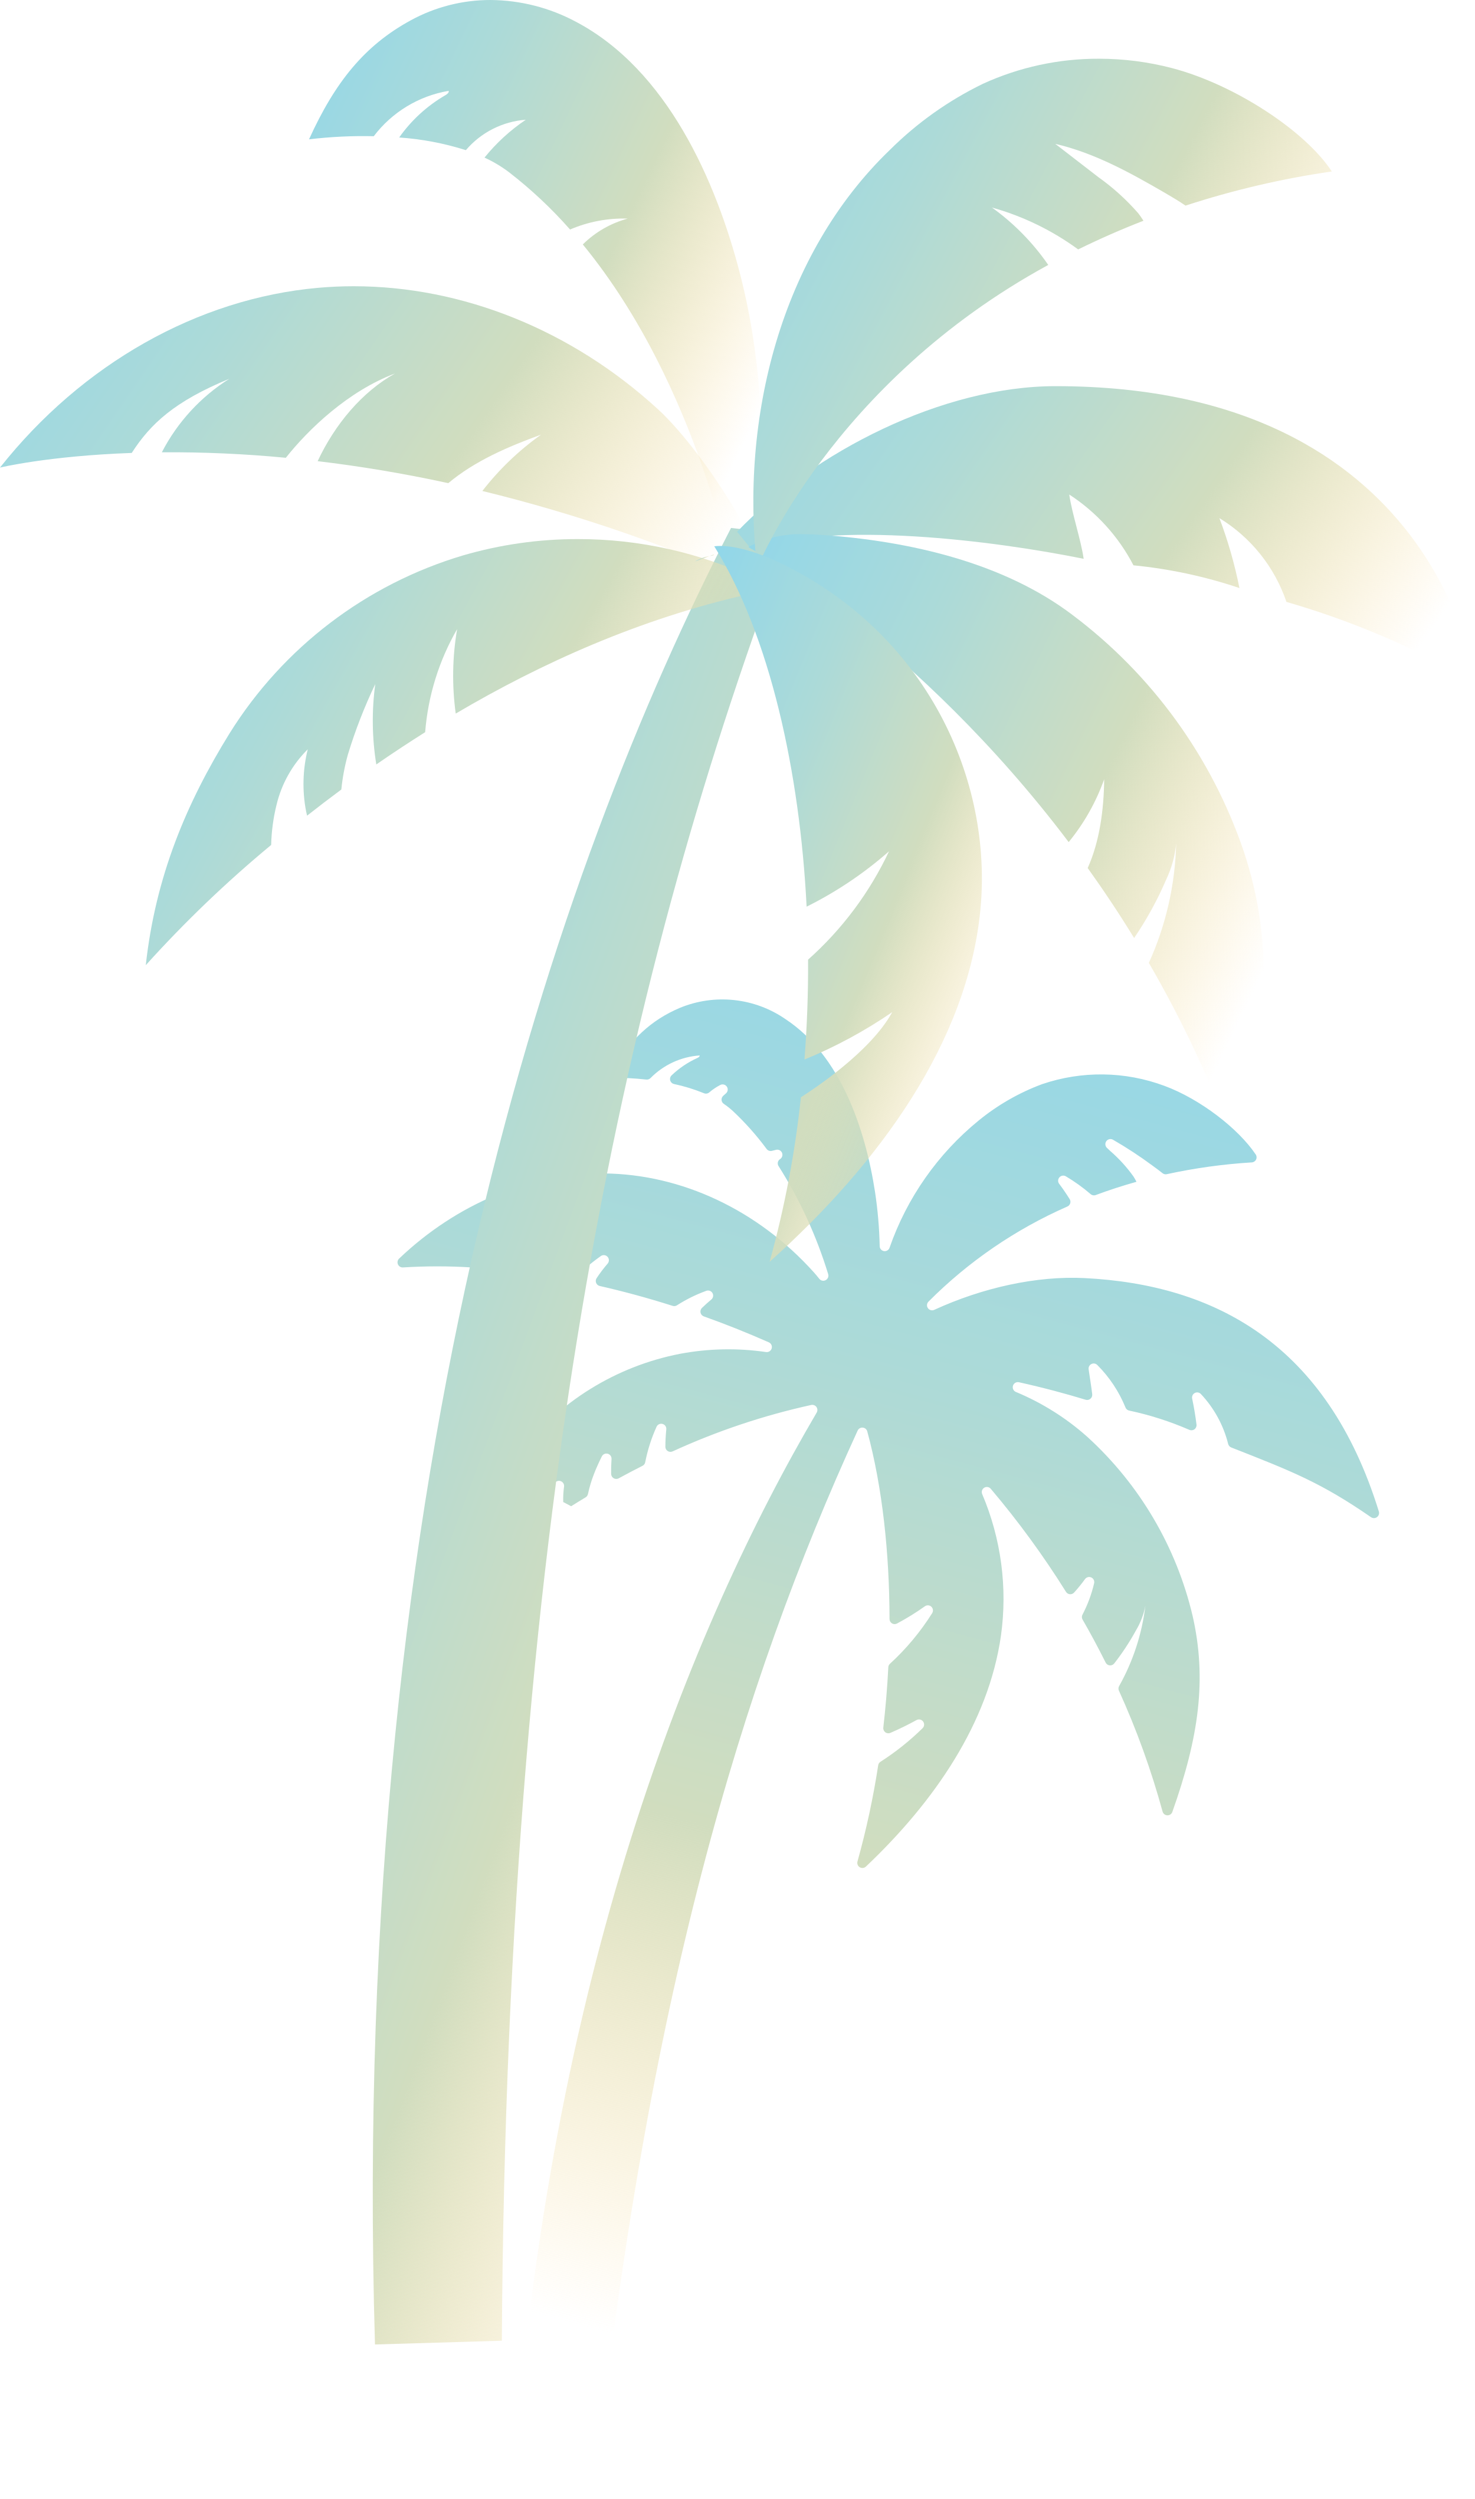<svg xmlns="http://www.w3.org/2000/svg" xmlns:xlink="http://www.w3.org/1999/xlink" width="265.094" height="449.215" viewBox="0 0 265.094 449.215">
  <defs>
    <linearGradient id="linear-gradient" x1="0.459" y1="-0.574" x2="0.158" y2="0.86" gradientUnits="objectBoundingBox">
      <stop offset="0" stop-color="#7dd6f8"/>
      <stop offset="0.146" stop-color="#82d6f4"/>
      <stop offset="0.333" stop-color="#92d7e9"/>
      <stop offset="0.542" stop-color="#acdad8"/>
      <stop offset="0.767" stop-color="#d1ddbf"/>
      <stop offset="1" stop-color="#ffe1a1" stop-opacity="0"/>
    </linearGradient>
    <clipPath id="clip-path">
      <rect id="Rectangle_1845" data-name="Rectangle 1845" width="265.094" height="449.215" fill="url(#linear-gradient)"/>
    </clipPath>
    <clipPath id="clip-path-3">
      <rect id="Rectangle_1833" data-name="Rectangle 1833" width="176.42" height="269.593" transform="translate(71.442 179.622)" fill="url(#linear-gradient)"/>
    </clipPath>
    <clipPath id="clip-path-4">
      <path id="Path_3664" data-name="Path 3664" d="M84.745,227.811a98.737,98.737,0,0,0-12.316,0,.923.923,0,0,1-.7-1.589c10.368-9.876,23.622-15.417,36.793-15.306,13.963.118,27.7,6.586,37.749,17.777.318.354.645.743.976,1.162a.918.918,0,0,0,1.594-.849,80.14,80.14,0,0,0-8.907-19.4.9.9,0,0,1,.213-1.23l.05-.034a.922.922,0,0,0-.7-1.675q-.369.082-.735.183a.91.91,0,0,1-.979-.329,50.618,50.618,0,0,0-6.033-6.79,13.889,13.889,0,0,0-1.675-1.329.92.92,0,0,1-.088-1.444q.241-.222.491-.435a.919.919,0,0,0-1.041-1.5,10.413,10.413,0,0,0-1.958,1.321.912.912,0,0,1-.951.158,31.751,31.751,0,0,0-5.388-1.658.917.917,0,0,1-.438-1.557,16.729,16.729,0,0,1,4.61-3.114c.206-.093.45-.239.43-.464a13.71,13.71,0,0,0-8.826,4.065.922.922,0,0,1-.752.27c-2.225-.243-4.152-.314-5.425-.328a.922.922,0,0,1-.767-1.412c3.392-5.479,7.022-8.939,12.184-11.134A19.973,19.973,0,0,1,141.2,183.2c9.88,6.529,14.312,19.755,16.052,30.962a75.679,75.679,0,0,1,.85,9.822.911.911,0,0,0,1.766.306,51.27,51.27,0,0,1,16.041-22.9,40.071,40.071,0,0,1,11.375-6.519,32.748,32.748,0,0,1,22,.306c6.4,2.364,13.293,7.682,16.411,12.347a.916.916,0,0,1-.728,1.409,100.661,100.661,0,0,0-15.277,2.119.887.887,0,0,1-.752-.18c-.6-.479-1.215-.935-1.828-1.376a73,73,0,0,0-7.1-4.651.919.919,0,0,0-1.061,1.481l.615.578a26.415,26.415,0,0,1,4.147,4.555c.2.306.371.634.543.96q-3.822,1.072-7.336,2.385a.9.9,0,0,1-.9-.166,31.331,31.331,0,0,0-4.466-3.209.921.921,0,0,0-1.188,1.362c.67.878,1.289,1.8,1.879,2.737a.918.918,0,0,1-.41,1.332,81.457,81.457,0,0,0-24.964,17.1.917.917,0,0,0,1.047,1.472c8.631-3.965,18.364-6.145,27.04-5.705,23.365,1.185,43.526,11.8,52.859,41.95a.923.923,0,0,1-1.4,1.034c-9.024-6.24-14.259-8.272-25.13-12.541a.924.924,0,0,1-.554-.634,20.284,20.284,0,0,0-4.91-8.98.918.918,0,0,0-1.559.83q.486,2.319.782,4.674a.92.92,0,0,1-1.284.945,56.647,56.647,0,0,0-10.828-3.467.9.9,0,0,1-.652-.546,23.168,23.168,0,0,0-5.075-7.652.917.917,0,0,0-1.552.78c.207,1.483.486,3.081.645,4.488a.92.92,0,0,1-1.186.984c-3.463-1.058-7.606-2.178-11.975-3.143a.918.918,0,0,0-.574,1.735,45.48,45.48,0,0,1,12.9,8.118,63.141,63.141,0,0,1,18.885,32.165c2.57,11.325,1.136,21.721-3.649,35.213a.921.921,0,0,1-1.757-.071,145.321,145.321,0,0,0-7.849-21.735.894.894,0,0,1,.037-.807,39.133,39.133,0,0,0,4.724-14.449,13.723,13.723,0,0,1-1.708,4.462,43.809,43.809,0,0,1-3.9,5.922.917.917,0,0,1-1.538-.174q-2.007-4.02-4.15-7.737a.894.894,0,0,1-.007-.875,24.018,24.018,0,0,0,2.088-5.624.918.918,0,0,0-1.641-.751,28.041,28.041,0,0,1-1.97,2.425.916.916,0,0,1-1.448-.153,159.288,159.288,0,0,0-13.518-18.519.915.915,0,0,0-1.537.956,48.121,48.121,0,0,1,3.371,25.46c-2.239,15.638-11.908,29.779-24.266,41.489a.918.918,0,0,1-1.521-.907,148.434,148.434,0,0,0,3.726-17.3.9.9,0,0,1,.4-.621,47.156,47.156,0,0,0,7.59-6.054.92.92,0,0,0-1.093-1.453q-2.289,1.262-4.719,2.31a.913.913,0,0,1-1.26-.952c.414-3.6.714-7.223.9-10.856a.893.893,0,0,1,.289-.612,44.381,44.381,0,0,0,7.6-9.115.918.918,0,0,0-1.324-1.219,45.641,45.641,0,0,1-5.012,3.1.915.915,0,0,1-1.336-.817c-.016-11.775-1.276-23.7-4-33.721a.922.922,0,0,0-1.727-.152c-20.872,45.509-38.1,102.692-47.334,191.263a.92.92,0,0,1-.974.824l-12.84-.867a.924.924,0,0,1-.857-.986c6.367-92.23,32.148-155.145,54.642-193.468a.919.919,0,0,0-.981-1.364,123.241,123.241,0,0,0-24.921,8.347.917.917,0,0,1-1.295-.856q.011-1.55.164-3.092a.917.917,0,0,0-1.739-.5,28.727,28.727,0,0,0-2.048,6.4.9.9,0,0,1-.479.634q-2.2,1.11-4.286,2.252a.919.919,0,0,1-1.358-.8q-.02-1.33.069-2.659a.92.92,0,0,0-1.737-.49c-.523,1.047-1.008,2.112-1.429,3.2a23.949,23.949,0,0,0-1.071,3.576.908.908,0,0,1-.418.589q-1.332.8-2.6,1.6l-1.426-.756a16.671,16.671,0,0,1,.151-2.789.92.92,0,0,0-1.675-.619,15.112,15.112,0,0,0-1.744,3.4,20.86,20.86,0,0,0-1.01,4.157.916.916,0,0,1-.385.621A153.631,153.631,0,0,0,83.277,285a.922.922,0,0,1-1.492-.933,63.721,63.721,0,0,1,11.577-22.884A47.948,47.948,0,0,1,122.2,243.339a46.967,46.967,0,0,1,15.49-.317.918.918,0,0,0,.491-1.749q-6.02-2.652-11.693-4.664a.917.917,0,0,1-.316-1.531c.535-.522,1.094-1.02,1.671-1.5a.917.917,0,0,0-.906-1.563,26.533,26.533,0,0,0-5.266,2.6.906.906,0,0,1-.769.108c-4.609-1.466-8.992-2.641-13.117-3.578a.919.919,0,0,1-.553-1.413,25.7,25.7,0,0,1,1.991-2.627.92.92,0,0,0-1.236-1.34,36.415,36.415,0,0,0-4.752,4.012.908.908,0,0,1-.817.25c-4.427-.84-8.494-1.407-12.14-1.777a.925.925,0,0,1-.646-1.478,22.927,22.927,0,0,1,1.65-1.938.917.917,0,0,0-1.149-1.409,17.915,17.915,0,0,0-4.621,4.05.926.926,0,0,1-.765.336" fill="url(#linear-gradient)"/>
    </clipPath>
    <clipPath id="clip-path-5">
      <path id="Path_3665" data-name="Path 3665" d="M67.393,421.4l22.8-.672c.951-152.189,22.484-247.269,51.836-324.63l-10.643-1.2c-31.325,60.69-68.667,167.81-63.993,326.5" fill="url(#linear-gradient)"/>
    </clipPath>
    <clipPath id="clip-path-6">
      <path id="Path_3666" data-name="Path 3666" d="M189.659,69.41c-20.171.011-43.308,11.7-57.19,26.171l2.57,3.137c14.906-5.136,43.358-1.592,59.721,1.725-.47-3.357-2.119-8.2-2.587-11.557a33.67,33.67,0,0,1,11.538,12.727,85.981,85.981,0,0,1,19.047,4.082,79.431,79.431,0,0,0-3.6-12.564,28.267,28.267,0,0,1,12.048,15.057,151.833,151.833,0,0,1,33.886,14.472s-6.257-53.257-75.36-53.25h-.075" fill="url(#linear-gradient)"/>
    </clipPath>
    <clipPath id="clip-path-7">
      <path id="Path_3667" data-name="Path 3667" d="M134.5,98.321s30.363,17.011,57.568,53.041a37.8,37.8,0,0,0,6.382-11.3c-.06,5.43-.8,11.142-2.964,15.96,2.846,3.984,5.641,8.167,8.344,12.582a62.22,62.22,0,0,0,5.772-10.524,19.342,19.342,0,0,0,1.785-6.488,55.246,55.246,0,0,1-4.909,21.484,204.3,204.3,0,0,1,15.7,33.839c5.8-21.6,6.848-37.314,1.361-53.887A88.932,88.932,0,0,0,192.711,110.5c-12.314-9.323-29.031-13.221-44.917-14.347-1.061-.075-2.137-.123-3.214-.123A19.529,19.529,0,0,0,134.5,98.321" fill="url(#linear-gradient)"/>
    </clipPath>
    <clipPath id="clip-path-8">
      <path id="Path_3668" data-name="Path 3668" d="M57.187,51.731C35.569,53.647,14.762,65.4,0,84.042c0,0,8.612-2.09,23.676-2.63,3.4-5.287,7.767-9.3,17.54-13.329a34.161,34.161,0,0,0-12.127,13.21,219.2,219.2,0,0,1,22.281.99C55.42,77.176,62.551,70.305,71,67.127c-5.914,3.309-10.792,9.1-13.911,15.764,7.284.865,15.133,2.138,23.482,3.951,4.738-3.982,10.769-6.577,16.673-8.715A50.067,50.067,0,0,0,86.69,88.249a283.54,283.54,0,0,1,49.771,17.193c4.1-1.967-9.415-23.821-18.207-31.884-15.54-14.251-35.133-22.109-54.687-22.109q-3.192,0-6.38.282" fill="url(#linear-gradient)"/>
    </clipPath>
    <clipPath id="clip-path-9">
      <path id="Path_3669" data-name="Path 3669" d="M83.212,99.832A74.536,74.536,0,0,0,41.286,131.77C33.467,144.4,27.945,157.591,26.2,173.483a214.913,214.913,0,0,1,22.535-21.611,33.349,33.349,0,0,1,.963-7.2,20.921,20.921,0,0,1,5.611-9.989,25.882,25.882,0,0,0-.3,11.127c.052.268.122.534.181.8q2.95-2.325,6.156-4.7a36.914,36.914,0,0,1,1.184-6.3,90.291,90.291,0,0,1,4.914-12.649,49.137,49.137,0,0,0,.187,14.443q4.215-2.921,8.781-5.8a44,44,0,0,1,5.743-18.517,49.773,49.773,0,0,0-.249,15.173c15.238-8.99,32.987-17.016,52.484-21.423l1.357-2.8a74.311,74.311,0,0,0-31.89-7.14,73.379,73.379,0,0,0-20.648,2.938" fill="url(#linear-gradient)"/>
    </clipPath>
    <clipPath id="clip-path-10">
      <path id="Path_3670" data-name="Path 3670" d="M176.614,15.082A62.292,62.292,0,0,0,160,26.877c-19.718,18.927-27,48.338-23.933,75.25,0,0,13.295-33.237,52.333-54.507A42.185,42.185,0,0,0,178.272,37.3a48.149,48.149,0,0,1,15.5,7.53C197.5,43,201.4,41.272,205.509,39.677c-.315-.478-.627-.959-.985-1.4a41.038,41.038,0,0,0-7.1-6.423q-3.884-3-7.77-6c7.1,1.647,13.549,5.233,19.826,8.878,1.206.7,2.426,1.432,3.591,2.225a157.1,157.1,0,0,1,26.287-6.137c-4.729-7.252-17.426-15.61-28.666-18.565a51.862,51.862,0,0,0-13.167-1.7,49.681,49.681,0,0,0-20.912,4.526" fill="url(#linear-gradient)"/>
    </clipPath>
    <clipPath id="clip-path-11">
      <path id="Path_3671" data-name="Path 3671" d="M127.572,99.936c.258-.051.508-.118.772-.149-.022-.035-.041-.075-.063-.11Z" fill="url(#linear-gradient)"/>
    </clipPath>
    <clipPath id="clip-path-12">
      <path id="Path_3672" data-name="Path 3672" d="M124.888,100.917l2.684-.981a8.038,8.038,0,0,0-2.684.981" fill="url(#linear-gradient)"/>
    </clipPath>
    <clipPath id="clip-path-13">
      <path id="Path_3673" data-name="Path 3673" d="M128.369,98.19c10.047,16.086,15.384,40.706,16.6,64.776a68.689,68.689,0,0,0,14.81-9.954,60.648,60.648,0,0,1-14.546,19.475c.032,6-.187,12.009-.653,17.958a84.714,84.714,0,0,0,15.775-8.519c-3.943,7.219-14.4,14.007-16.413,15.3a183.155,183.155,0,0,1-5.621,29.577c19.985-17.935,35.543-39.642,37.866-63.137s-9.65-49.84-36.031-62.513c-2.918-1.4-7.289-3.024-10.716-3.024a9.34,9.34,0,0,0-1.074.059" fill="url(#linear-gradient)"/>
    </clipPath>
    <clipPath id="clip-path-14">
      <path id="Path_3674" data-name="Path 3674" d="M73.815,3.657c-8.3,4.522-13.589,11.074-18.276,21.386a82.467,82.467,0,0,1,11.637-.559,21.336,21.336,0,0,1,13.469-8.156c.066.345-.289.608-.594.783a26.332,26.332,0,0,0-8.308,7.6A51.3,51.3,0,0,1,83.729,26.99,15.671,15.671,0,0,1,94.5,21.522a33.86,33.86,0,0,0-7.423,6.805,23.486,23.486,0,0,1,4.368,2.6,79.182,79.182,0,0,1,11.007,10.327,24.326,24.326,0,0,1,10.368-1.963,18.222,18.222,0,0,0-8.076,4.646C125.9,69.72,132.061,105.1,132.061,105.1l3.672.43c1.9-18.657,2.007-37.817-2.677-56.1-4.377-17.074-13.219-36.868-29.484-45.484A32.977,32.977,0,0,0,88.15,0,29.791,29.791,0,0,0,73.815,3.657" fill="url(#linear-gradient)"/>
    </clipPath>
  </defs>
  <g id="Group_4394" data-name="Group 4394" clip-path="url(#clip-path)">
    <g id="Group_4373" data-name="Group 4373">
      <g id="Group_4372" data-name="Group 4372" clip-path="url(#clip-path)">
        <g id="Group_4371" data-name="Group 4371" style="mix-blend-mode: multiply;isolation: isolate">
          <g id="Group_4370" data-name="Group 4370">
            <g id="Group_4369" data-name="Group 4369" clip-path="url(#clip-path-3)">
              <g id="Group_4368" data-name="Group 4368">
                <g id="Group_4367" data-name="Group 4367" clip-path="url(#clip-path-4)">
                  <rect id="Rectangle_1832" data-name="Rectangle 1832" width="186.128" height="276.674" transform="matrix(0.999, -0.034, 0.034, 0.999, 61.851, 178.783)" fill="url(#linear-gradient)"/>
                </g>
              </g>
            </g>
          </g>
        </g>
      </g>
    </g>
    <g id="Group_4375" data-name="Group 4375">
      <g id="Group_4374" data-name="Group 4374" clip-path="url(#clip-path-5)">
        <rect id="Rectangle_1835" data-name="Rectangle 1835" width="335.92" height="160.331" transform="translate(-18.157 399.956) rotate(-75.152)" fill="url(#linear-gradient)"/>
      </g>
    </g>
    <g id="Group_4377" data-name="Group 4377">
      <g id="Group_4376" data-name="Group 4376" clip-path="url(#clip-path-6)">
        <rect id="Rectangle_1836" data-name="Rectangle 1836" width="85.466" height="141.844" transform="translate(119.277 119.163) rotate(-75.152)" fill="url(#linear-gradient)"/>
      </g>
    </g>
    <g id="Group_4379" data-name="Group 4379">
      <g id="Group_4378" data-name="Group 4378" clip-path="url(#clip-path-7)">
        <rect id="Rectangle_1837" data-name="Rectangle 1837" width="131.398" height="119.781" transform="translate(107.039 199.632) rotate(-75.152)" fill="url(#linear-gradient)"/>
      </g>
    </g>
    <g id="Group_4381" data-name="Group 4381">
      <g id="Group_4380" data-name="Group 4380" clip-path="url(#clip-path-8)">
        <rect id="Rectangle_1838" data-name="Rectangle 1838" width="88.211" height="149.706" transform="matrix(0.256, -0.967, 0.967, 0.256, -13.374, 101.896)" fill="url(#linear-gradient)"/>
      </g>
    </g>
    <g id="Group_4383" data-name="Group 4383">
      <g id="Group_4382" data-name="Group 4382" clip-path="url(#clip-path-9)">
        <rect id="Rectangle_1839" data-name="Rectangle 1839" width="102.105" height="125.52" transform="translate(7.227 168.453) rotate(-75.152)" fill="url(#linear-gradient)"/>
      </g>
    </g>
    <g id="Group_4385" data-name="Group 4385">
      <g id="Group_4384" data-name="Group 4384" clip-path="url(#clip-path-10)">
        <rect id="Rectangle_1840" data-name="Rectangle 1840" width="115.77" height="126.277" transform="matrix(0.256, -0.967, 0.967, 0.256, 110.314, 96.113)" fill="url(#linear-gradient)"/>
      </g>
    </g>
    <g id="Group_4387" data-name="Group 4387">
      <g id="Group_4386" data-name="Group 4386" clip-path="url(#clip-path-11)">
        <rect id="Rectangle_1841" data-name="Rectangle 1841" width="0.448" height="0.813" transform="translate(127.508 99.919) rotate(-75.152)" fill="url(#linear-gradient)"/>
      </g>
    </g>
    <g id="Group_4389" data-name="Group 4389">
      <g id="Group_4388" data-name="Group 4388" clip-path="url(#clip-path-12)">
        <rect id="Rectangle_1842" data-name="Rectangle 1842" width="1.636" height="2.846" transform="translate(124.645 100.853) rotate(-75.152)" fill="url(#linear-gradient)"/>
      </g>
    </g>
    <g id="Group_4391" data-name="Group 4391">
      <g id="Group_4390" data-name="Group 4390" clip-path="url(#clip-path-13)">
        <rect id="Rectangle_1843" data-name="Rectangle 1843" width="137.227" height="81.444" transform="matrix(0.256, -0.967, 0.967, 0.256, 96.496, 218.355)" fill="url(#linear-gradient)"/>
      </g>
    </g>
    <g id="Group_4393" data-name="Group 4393">
      <g id="Group_4392" data-name="Group 4392" clip-path="url(#clip-path-14)">
        <rect id="Rectangle_1844" data-name="Rectangle 1844" width="123.068" height="106.499" transform="translate(29.399 98.597) rotate(-75.152)" fill="url(#linear-gradient)"/>
      </g>
    </g>
  </g>
</svg>
